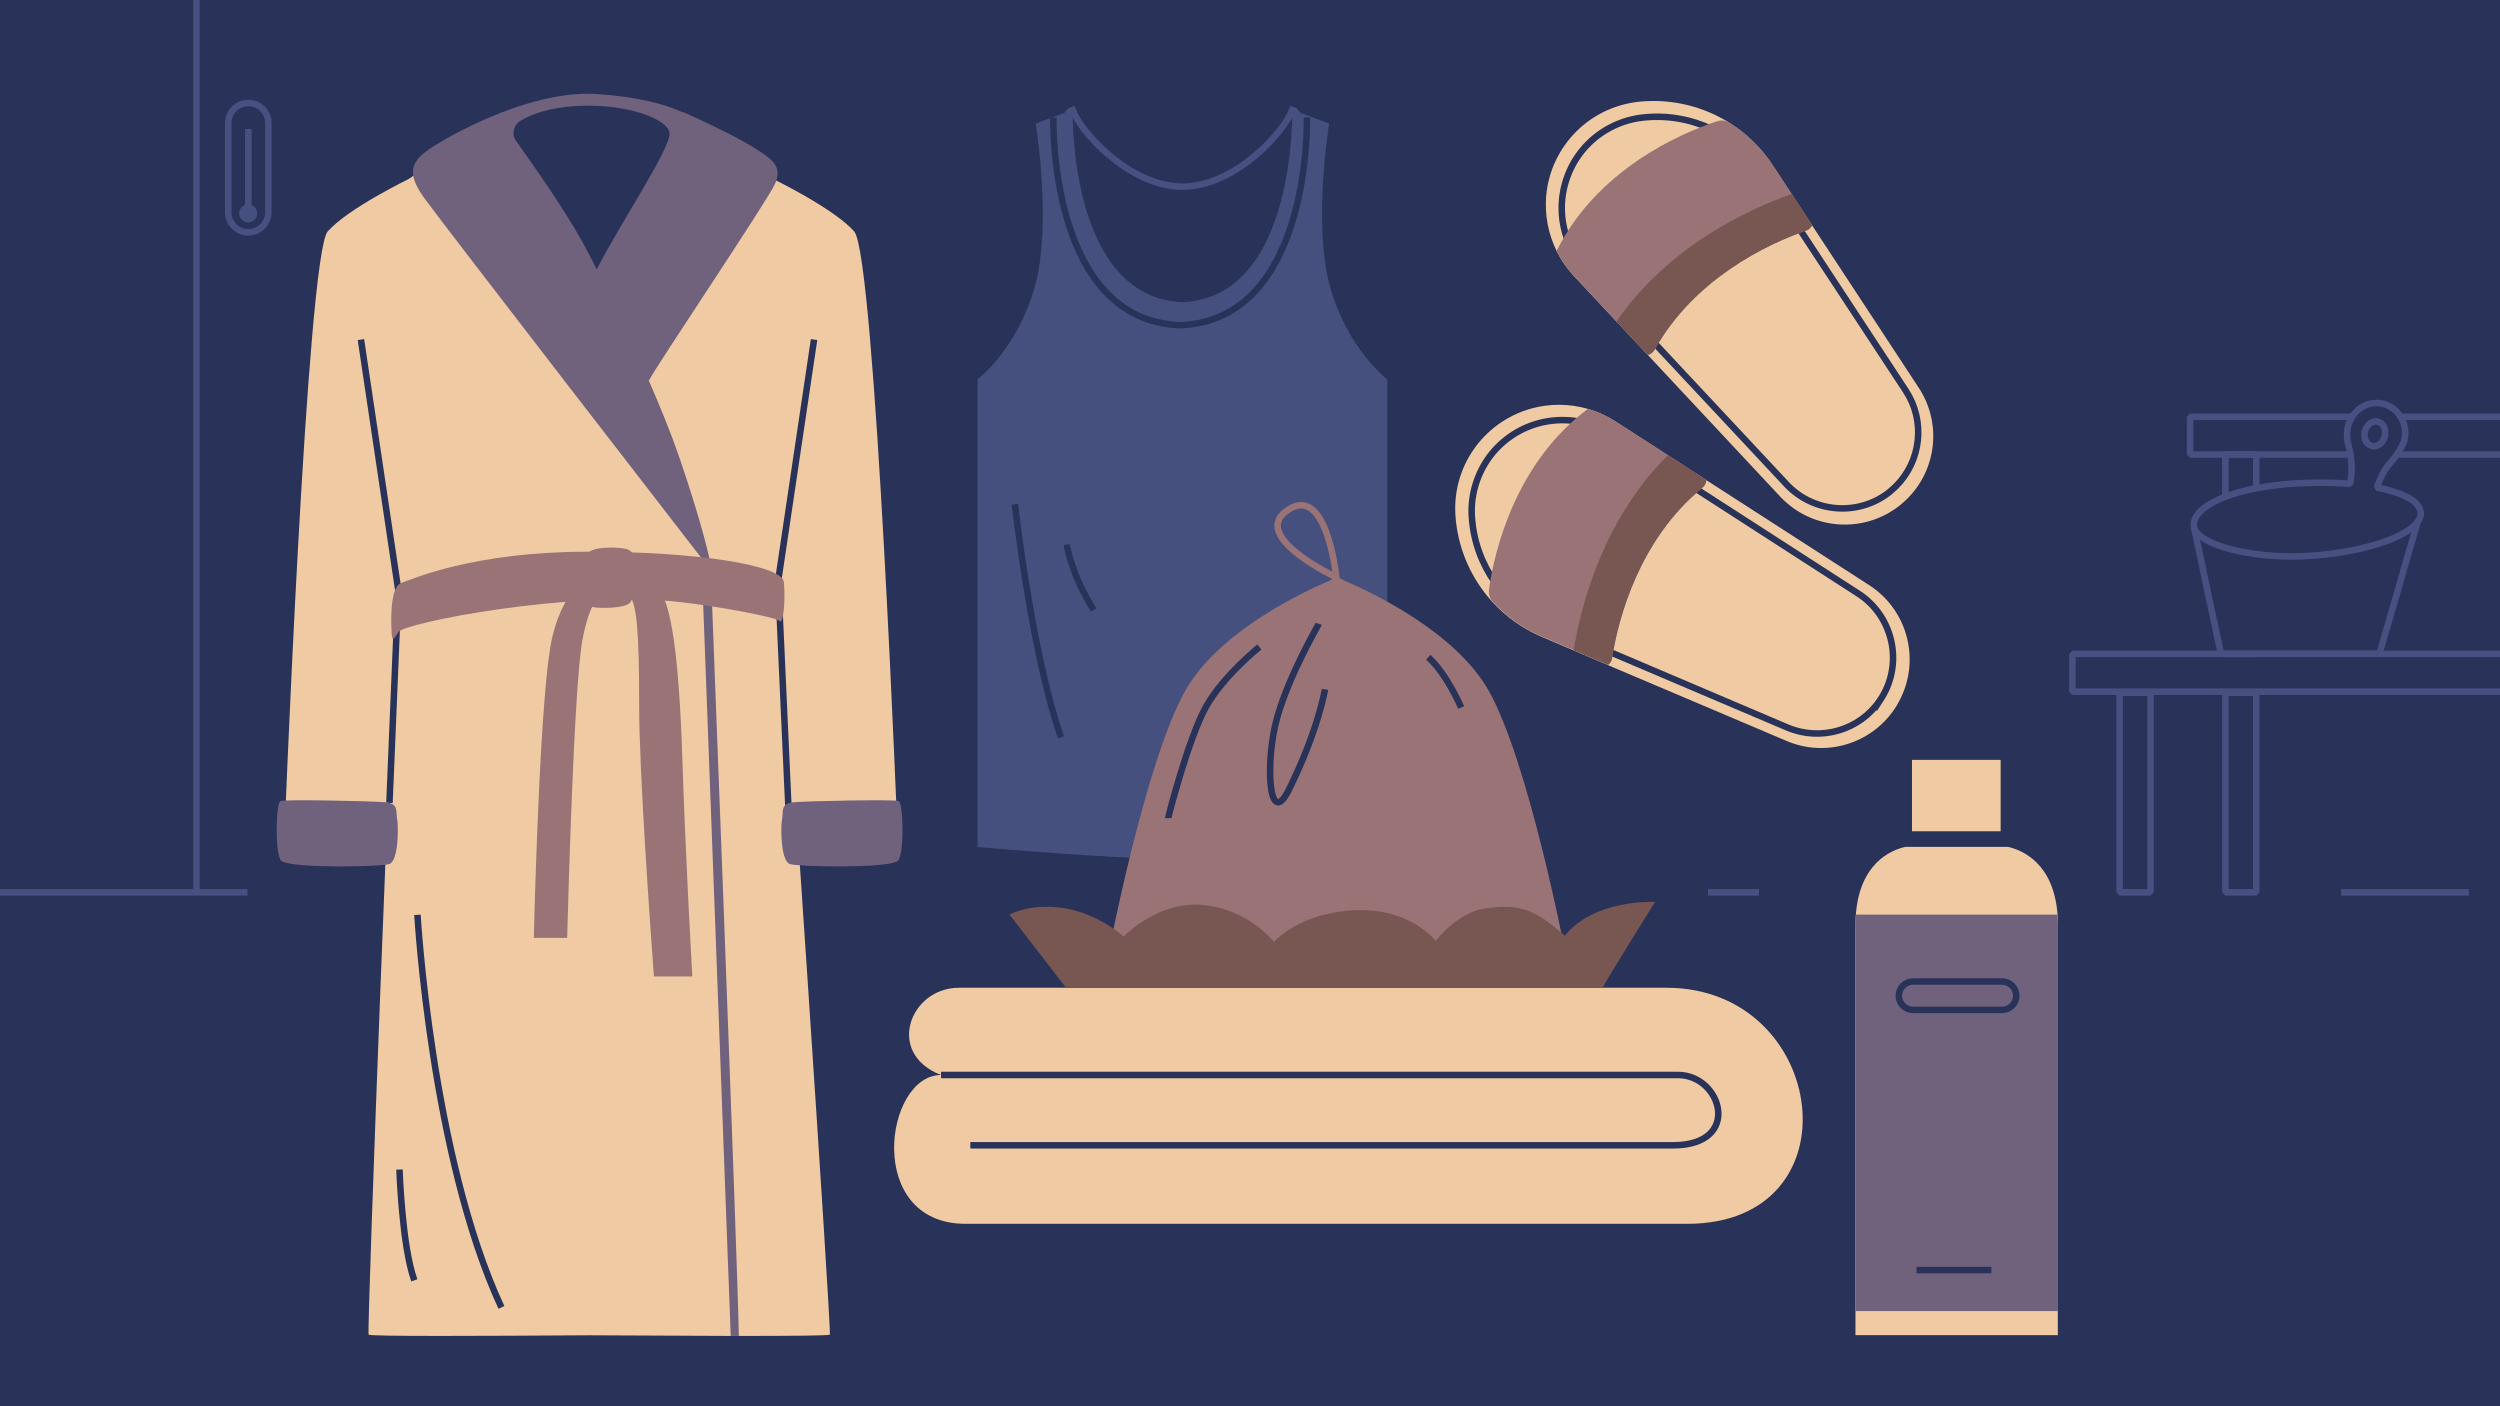 <svg version="1.1" id="_Слой_1" xmlns="http://www.w3.org/2000/svg" xmlns:xlink="http://www.w3.org/1999/xlink" x="0" y="0" viewBox="0 0 1920 1080" style="enable-background:new 0 0 1920 1080" xml:space="preserve"><style>.st1{fill:#293359}.st3{fill:#46507f}.st4{fill:none;stroke:#293359;stroke-width:5;stroke-miterlimit:10}.st5{fill:#efcaa3}.st6{fill:#997376}.st7{fill:#785753}.st10{fill:#70617d}.st11,.st12{fill:none;stroke:#475080;stroke-width:5;stroke-linejoin:bevel}.st12{fill:#2a3259;stroke:#485081}</style><defs><path id="SVGID_1_" d="M0 0h1920v1080H0z"/></defs><clipPath id="SVGID_00000030480468026979975560000002832957013711745454_"><use xlink:href="#SVGID_1_" style="overflow:visible"/></clipPath><g style="clip-path:url(#SVGID_00000030480468026979975560000002832957013711745454_)"><path class="st1" d="M-11.5-8.7h1950.1v1112.2H-11.5z"/><path d="M1003.7 106.1s-5.6-20.5-11.2-21.8c-5.6 15.8-42.5 58.6-84.4 59.1-41.9-.5-78.8-43.3-84.4-59.1-5.6 1.3-11.2 21.8-11.2 21.8L831 223.3l72.3 46c2.3 2.4 3.8 3.8 3.8 3.8l1.1-.7 1.1.7s1.5-1.4 3.8-3.8l72.3-46.1 18.3-117.1z" style="fill:none;stroke:#475080;stroke-width:5;stroke-miterlimit:10"/><path class="st3" d="M1065.4 291.3s-30.4-22.8-43.9-71-.7-125.4-.7-125.4l-28.4-10.6s3.5 144.1-84.3 147.8c-87.9-3.7-84.3-147.8-84.3-147.8l-28.4 10.6s12.9 77.2-.7 125.4c-13.5 48.2-43.9 71-43.9 71v359.2s69.8 6.2 128.1 8.8c4.9.7 10.1 1.1 15.5 1.1 4.3 0 8.9 0 13.7-.2 4.8.1 9.4.2 13.7.2 5.5 0 10.7-.4 15.5-1.1 58.3-2.6 128.1-8.8 128.1-8.8V291.3z"/><path class="st4" d="M1003.7 90.2s4.1 155.7-97.4 159.6C804.9 245.9 809 90.2 809 90.2m-29.6 297s13.3 116.9 35.5 179m4.4-148s3 22.2 20.7 50.3"/><path class="st5" d="M722.7 825.6c-43.4 0-58.9 114.3 18.9 114.3h554.1c132.1 0 108.4-181.3-15.8-181.3H736.4c-37.5 0-56.7 50.3-13.7 67z"/><path class="st4" d="M722.7 825.6h566.1c33.6 0 49.6 54-4 54H745.2"/><path class="st6" d="M1201.7 729.4s-27.7-143.7-58-198.3c-25.5-45.9-91.1-76.6-111.3-85.2-3.2-1.9-5.2-2.5-5.2-2.5l-.4.2c-.3-.1-.4-.2-.4-.2s-2.1.6-5.2 2.5c-20.3 8.6-85.8 39.3-111.3 85.2-30.3 54.6-58 198.3-58 198.3l49.2 18.2 125.7-.5 125.7.5 49.2-18.2z"/><path class="st7" d="M818.6 758.4c-2-.7 408.1-.1 412.2 0 7.5-13.3 40.3-65.7 40.3-65.7s-46.4-2.5-69.3 25.9c-22.9-20.2-34.8-24.8-61.4-20.9-21.5 3.1-37.8 25-37.8 25s-18.9-25.6-62.1-23.6-62.1 24.3-62.1 24.3-20.6-26.5-57.2-28.6C888 693 863 719.3 863 719.3s-18.2-16.9-44.5-21.6c-26.3-4.7-43.2 4.7-43.2 4.7l43.3 56z"/><path class="st4" d="M1012.8 479.1c-.4 1.2-22.1 37.7-31.8 71.5s-6.8 87.5 8.8 56c22.8-46 27.8-77.2 27.8-77.2m-120.4 98.9c0-1.2 15.5-61 28.8-85.1s41.2-46.3 41.2-46.3"/><path d="M1030.5 418.1s0 1.9-.1 4.8c.2-2.6.1-4.8.1-4.8z" style="fill:#b6794e"/><path d="M986.9 393.3c-24.8 20 39.4 50.1 39.4 50.1s-7.6-75.7-39.4-50.1z" style="fill:none;stroke:#997376;stroke-width:5;stroke-miterlimit:10"/><path class="st4" d="M1122.2 543.4s-11.2-26.2-25.3-38.6"/><g id="XV00I8.tif"><path class="st5" d="M1464.5 383.3c-1.7 1.7-3.5 3.2-5.4 4.8-27.8 22.1-67.8 19.1-92-6.8l-100.2-107.2-1.4-1.5-56.8-60.7c-4.2-4.5-7.8-9.4-10.8-14.6-.8-1.5-1.7-3-2.4-4.5-6.4-13-9.3-27.7-8-42.5 1.7-19.4 10.4-36.8 23.5-49.7 12.4-12.2 28.8-20.3 47.1-22.4 23.1-2.5 46 2.4 65.5 13.4 1.5.8 3 1.7 4.5 2.7 13.1 8.2 24.4 19.2 33.2 32.5l30.3 46.2.7 1 81.1 123.5c18.2 27.4 14 63.3-8.9 85.8z"/><path class="st4" d="M1455.8 373.7c19.8-19.5 23.1-50.5 7.8-73.7l-109-165.9c-20.4-31.1-56.1-47.9-93-43.8-15.5 1.7-30.2 8.7-41.3 19.6-11.8 11.6-19.1 27.1-20.6 43.6-1.8 19.8 5 39.4 18.5 53.9L1372.1 372c20.7 22.1 55.4 24.7 79 5.9 1.6-1.4 3.2-2.8 4.7-4.2z"/><path class="st6" d="M1387.1 177.1c-30 10.4-86 37.1-116.3 91.4-1.2 2.2-3.2 3.5-5.3 4.1l-24-25.7-32.8-35.1c-4.2-4.5-7.8-9.4-10.8-14.6-.8-1.5-1.7-3-2.4-4.5 30.3-61.3 93.2-89.8 123.4-99.6 3.1-1 6.5-.6 9.3 1.1 13.1 8.2 24.4 19.2 33.2 32.5l14.6 22.2 15.7 23.9c-.9 2.1-2.5 3.6-4.6 4.3z"/><path class="st7" d="M1387.1 177.1c-30 10.4-86 37.1-116.3 91.4-1.2 2.2-3.2 3.5-5.3 4.1l-24-25.7c38.9-56.8 100.1-85.9 134.6-97.9l15.7 23.9c-1 2-2.6 3.5-4.7 4.2z"/></g><g id="XV00I8.tif1"><path class="st5" d="M1454.8 544.8c1.3-2 2.6-4 3.7-6.2 16.8-31.2 6.8-70.1-23.1-89.3l-123.3-79.5-1.7-1.1-69.9-45.1c-5.2-3.3-10.6-6-16.3-8-1.6-.6-3.2-1.1-4.8-1.6-13.9-4-28.9-4.2-43.2-.3-18.8 5.2-34.4 16.8-44.8 32-9.8 14.4-14.9 32-13.6 50.4 1.6 23.2 10.5 44.8 24.8 62.1 1.1 1.3 2.2 2.6 3.4 3.9 10.4 11.4 23.2 20.6 37.9 26.9l50.8 21.7 1.1.5L1372 569c30.1 12.9 64.8 2.3 82.8-24.2z"/><path class="st4" d="M1443.8 537.9c-15.6 23-45.6 31.7-71.2 20.8L1190 481c-34.2-14.6-57.1-46.7-59.6-83.8-1.1-15.5 3.2-31.2 11.9-44.1 9.3-13.7 23.2-23.6 39.2-28 19.1-5.2 39.6-2.1 56.3 8.6l189.4 122.2c25.4 16.4 34.1 50.1 19.8 76.7-1 1.9-2.1 3.6-3.2 5.3z"/><path class="st6" d="M1238.1 505.3c4.9-31.4 21.2-91.2 69.3-130.7 1.9-1.6 2.9-3.7 3.1-6l-29.5-19-40.3-26c-5.2-3.3-10.6-6-16.3-8-1.6-.6-3.2-1.1-4.8-1.6-54.9 40.7-71.8 107.6-76.1 139.1-.4 3.2.6 6.5 2.8 8.9 10.4 11.4 23.2 20.6 37.9 26.9l24.5 10.4 26.4 11.2c1.5-1.1 2.7-3 3-5.2z"/><path class="st7" d="M1238.1 505.3c4.9-31.4 21.2-91.2 69.3-130.7 1.9-1.6 2.9-3.7 3.1-6l-29.5-19c-49 48.4-66.7 113.8-72.4 149.8l26.4 11.2c1.6-1.2 2.8-3.1 3.1-5.3z"/></g><path class="st5" d="M1580.2 702.4c-3-39.4-26.8-49.4-38-52h-78.9c-11.2 2.5-35 12.6-38 52-.2 2.7-.3 5.5-.3 8.5v314.5h155.4V710.9c.1-3 0-5.8-.2-8.5zm-111.8-118.8h68.1v54.8h-68.1z"/><path class="st10" d="M1580.5 710.9v296H1425v-296c0-3 .1-5.8.3-8.5h154.8c.3 2.7.4 5.5.4 8.5z"/><path class="st4" d="M1469.2 753.8h68.4c6 0 10.9 4.9 10.9 10.9s-4.9 10.9-10.9 10.9h-68.4c-6 0-10.9-4.9-10.9-10.9s4.9-10.9 10.9-10.9zm2.7 221.6h57.5"/><path class="st5" d="M304.8 602.7s-.9 59.4-12.4 58.5-74.3-11-74.3-11 17.5-454.4 33.6-472.5 63.4-40.8 63.4-40.8l5.8 394.6-16.1 71.2zm298.2 0s.9 59.4 12.4 58.5 74.3-11 74.3-11-17.5-454.3-33.7-472.5c-16.2-18.1-63.4-40.8-63.4-40.8l-5.8 394.6 16.2 71.2z"/><path class="st1" d="M524.9 139.1c3.1-8 13.9-36.4-17.7-49.5s-37.3-12.9-75.1-12.2c-37.7.7-52.8 31.8-55.1 31.8s91.6 138.9 91.6 138.9l56.3-109z"/><path class="st5" d="M598.8 438c4.6 62.6 40 584.8 38.5 587-.5.8-30.4 1-69.9 1h-6.2c-34-.1-74-.3-108.7-.5-78.1.5-168.4 1-169.4-.5-1.5-2.2 18.5-524.4 23.1-587 4.6-62.5 5.4-133.8-9.2-152-14.6-18.2-38.5-95.3-36.2-103.3 2.2-7.6 51.9-44.3 56.6-47.7.2-.2.4-.3.4-.3l59.3 71.3 75.4 55.5 75.4-55.5 59.3-71.3s3.2 2.4 8.1 6.1c15.3 11.5 47.1 35.9 48.8 42 2.3 8-21.6 85.1-36.2 103.3-14.5 18.1-13.7 89.4-9.1 151.9z"/><path class="st10" d="M396.4 108.3c-3.8-5.2-2.1-12.4 3.6-15.7 8-4.7 21.5-10 42.5-11.2 37.8-2.2 70.2 9.7 71.7 20.6s-36.3 66.9-55.9 104.8c-3.8-7.5-7.3-14.2-10.3-19.7-14.1-25.9-40-62.5-51.6-78.8zm199 32.5c2.5-6 2.4-10.5-.4-14.8-8.5-13.1-70.8-40.1-70.8-40.1s.1.1.1.4C511.2 80 488 74 457.9 72.2c-48.5-2.9-105.5 28.2-123.3 39.1-12.2 7.5-18.8 13.9-17.2 23.7.8 4.6 3.3 9.9 8 16.5 14.6 20.4 213.3 277.1 213.3 277.1l22.5 597.4h6.2c-.8-56.1-21.7-590.2-21.7-592.3s-6.2-30.5-23.9-82.2c-6-17.6-14.4-38.2-23.5-59.2 6.7-12.8 92-139.4 97.1-151.5z"/><path class="st4" d="M320.6 702.6s10.7 185.7 64.5 301.5m-78.3-105.9s1.9 58.6 11.4 85.1m307-722.5-27.6 185.4M277.2 260.8l28.7 192.5m0 0-6.8 163.3m298.5-170.4 7.9 173.6"/><path class="st6" d="M521.6 462.3c30.4 3.4 74 11.6 77.1 14.6 3.1 3.1 4.6-17.4 3.3-30-1.3-12.5-65.3-23.4-151.7-23.2S317.1 444.5 308 447.8c-9 3.3-7.6 32.4-7.2 38.4.4 6 .9 6 5.3-.9s132-32.3 215.5-23z"/><path class="st6" d="M464.2 437.7c-7-.4-30.1 9.5-40.1 51.9-8.9 37.8-13.3 196.4-14.1 230.7h25.6c.6-22.3 5.1-191.7 11.6-228.2 7-39.1 19.8-39.3 21.4-39.5 7.4-1.3 2.6-14.5-4.4-14.9zm26.7 105.5c0 48.4 8.3 166.2 11.3 206.7h29.5c-1.2-21.1-5.4-97.8-7.7-168-2.6-82.4-9.2-114.5-15.7-125.7-6.5-11.1-21.8-15.2-21.8-15.2-13.5 2.9-9.6 8.6-3.5 15.7 6.1 7 7.9 27.6 7.9 86.5z"/><path class="st6" d="M481.8 421.8s-6.4-1.9-18.4-1c-11.8.9-15.7 4.9-15.3 16.1.4 11.1 2.6 28 6.5 29.2 3.9 1.2 26.2 1.6 29.7-3.7s2.6-25.5 2.6-31.7-2.5-7.6-5.1-8.9z"/><path class="st10" d="M295.8 616.1c-11-.9-76.8-2.3-80.4-.9s-4.4 41.8.7 46c7 5.7 75.6 4.7 82.8 2.4 7.2-2.2 7.2-28.4 6.1-34.4-1.2-5.9 1.5-12.2-9.2-13.1zm314 0c11-.9 76.8-2.3 80.4-.9s4.4 41.8-.7 46c-7 5.7-75.6 4.7-82.8 2.4-7.2-2.2-7.2-28.4-6.1-34.4 1.2-5.9-1.6-12.2 9.2-13.1z"/><path class="st11" d="M1591.6 502.2h499.5v29h-499.5zm90.4-182.1h499.5v29H1682z"/><path class="st11" d="M1709.1 349h23.7v153.2h-23.7zm-81.2 183.1h23.7v153.2h-23.7zm81.2 0h23.7v153.2h-23.7zM-106.1 685.3h257v-710"/><path class="st12" d="m1684.8 403.9 6.1 28.4.7 3.4.5 2.5 1.1 5.3.5 2.5 3 14.2 2.3 10.6 2.4 11.1v.1l.9 4.4.7 3.2 1 4.5 1.7 7.9h121.7l2.3-7.9 1.3-4.5.9-3.2 1.3-4.4.1-.1 3.2-11.1 7.2-24.8.7-2.5 1.5-5.3.7-2.5 12.3-42.1-5.5-2.9s-.8 7.1-5.5 13.2-38.3 19.9-82.7 20.2c-20 .2-35-1.7-45.8-4-1.7-.4-3.2-.7-4.7-1.1-7.8-2-12.8-4.1-15.4-5.5-.8-.4-1.3-.8-1.7-1-3-2.3-12.8-8.6-12.8-8.6z"/><path class="st12" d="M1859.1 393.6c-.3-3.5-2.6-6.8-6.7-9.6-.2-.1-.3-.2-.4-.3-3.6-2.4-8.4-4.5-14.2-6.2-1.1-.3-2.2-.6-3.3-1-2.8-.8-5.8-1.4-9-2 2-6.5 5.9-14.4 10.2-19 7.8-8.3 10.7-16.9 10.7-16.9.5-1.9.8-3.9.8-6 0-7.6-3.5-14.4-9-18.6-3.7-2.8-8.2-4.5-13.1-4.5-8.4 0-15.8 4.9-19.5 12.2 0 0-5.6 8.4-1.7 21.5 1.6 5.4 3.4 18.6.9 28.4-10.5-.9-22.1-1.1-34.2-.7-55.1 2-86.8 17.8-85.7 32.8 1.1 15 46.6 26.1 89.1 23.2 48-3.2 86.2-18.3 85.1-33.3zm-42.5-63.4c1.8-5 6.5-7.8 10.5-6.1 4 1.6 5.8 7 4.1 12-1.8 5-6.5 7.8-10.5 6.1-4.1-1.6-5.9-7-4.1-12z"/><path class="st11" d="M190.7 79.1c8.5 0 15.4 6.9 15.4 15.4V163c0 8.5-6.9 15.4-15.4 15.4s-15.4-6.9-15.4-15.4V94.6c0-8.6 6.9-15.5 15.4-15.5zm0 20v63"/><circle class="st3" cx="190.6" cy="163.9" r="6.9"/><path class="st11" d="M190 685.3h-39.1m1200 0h-39.2m584.4 0H1798"/></g></svg>